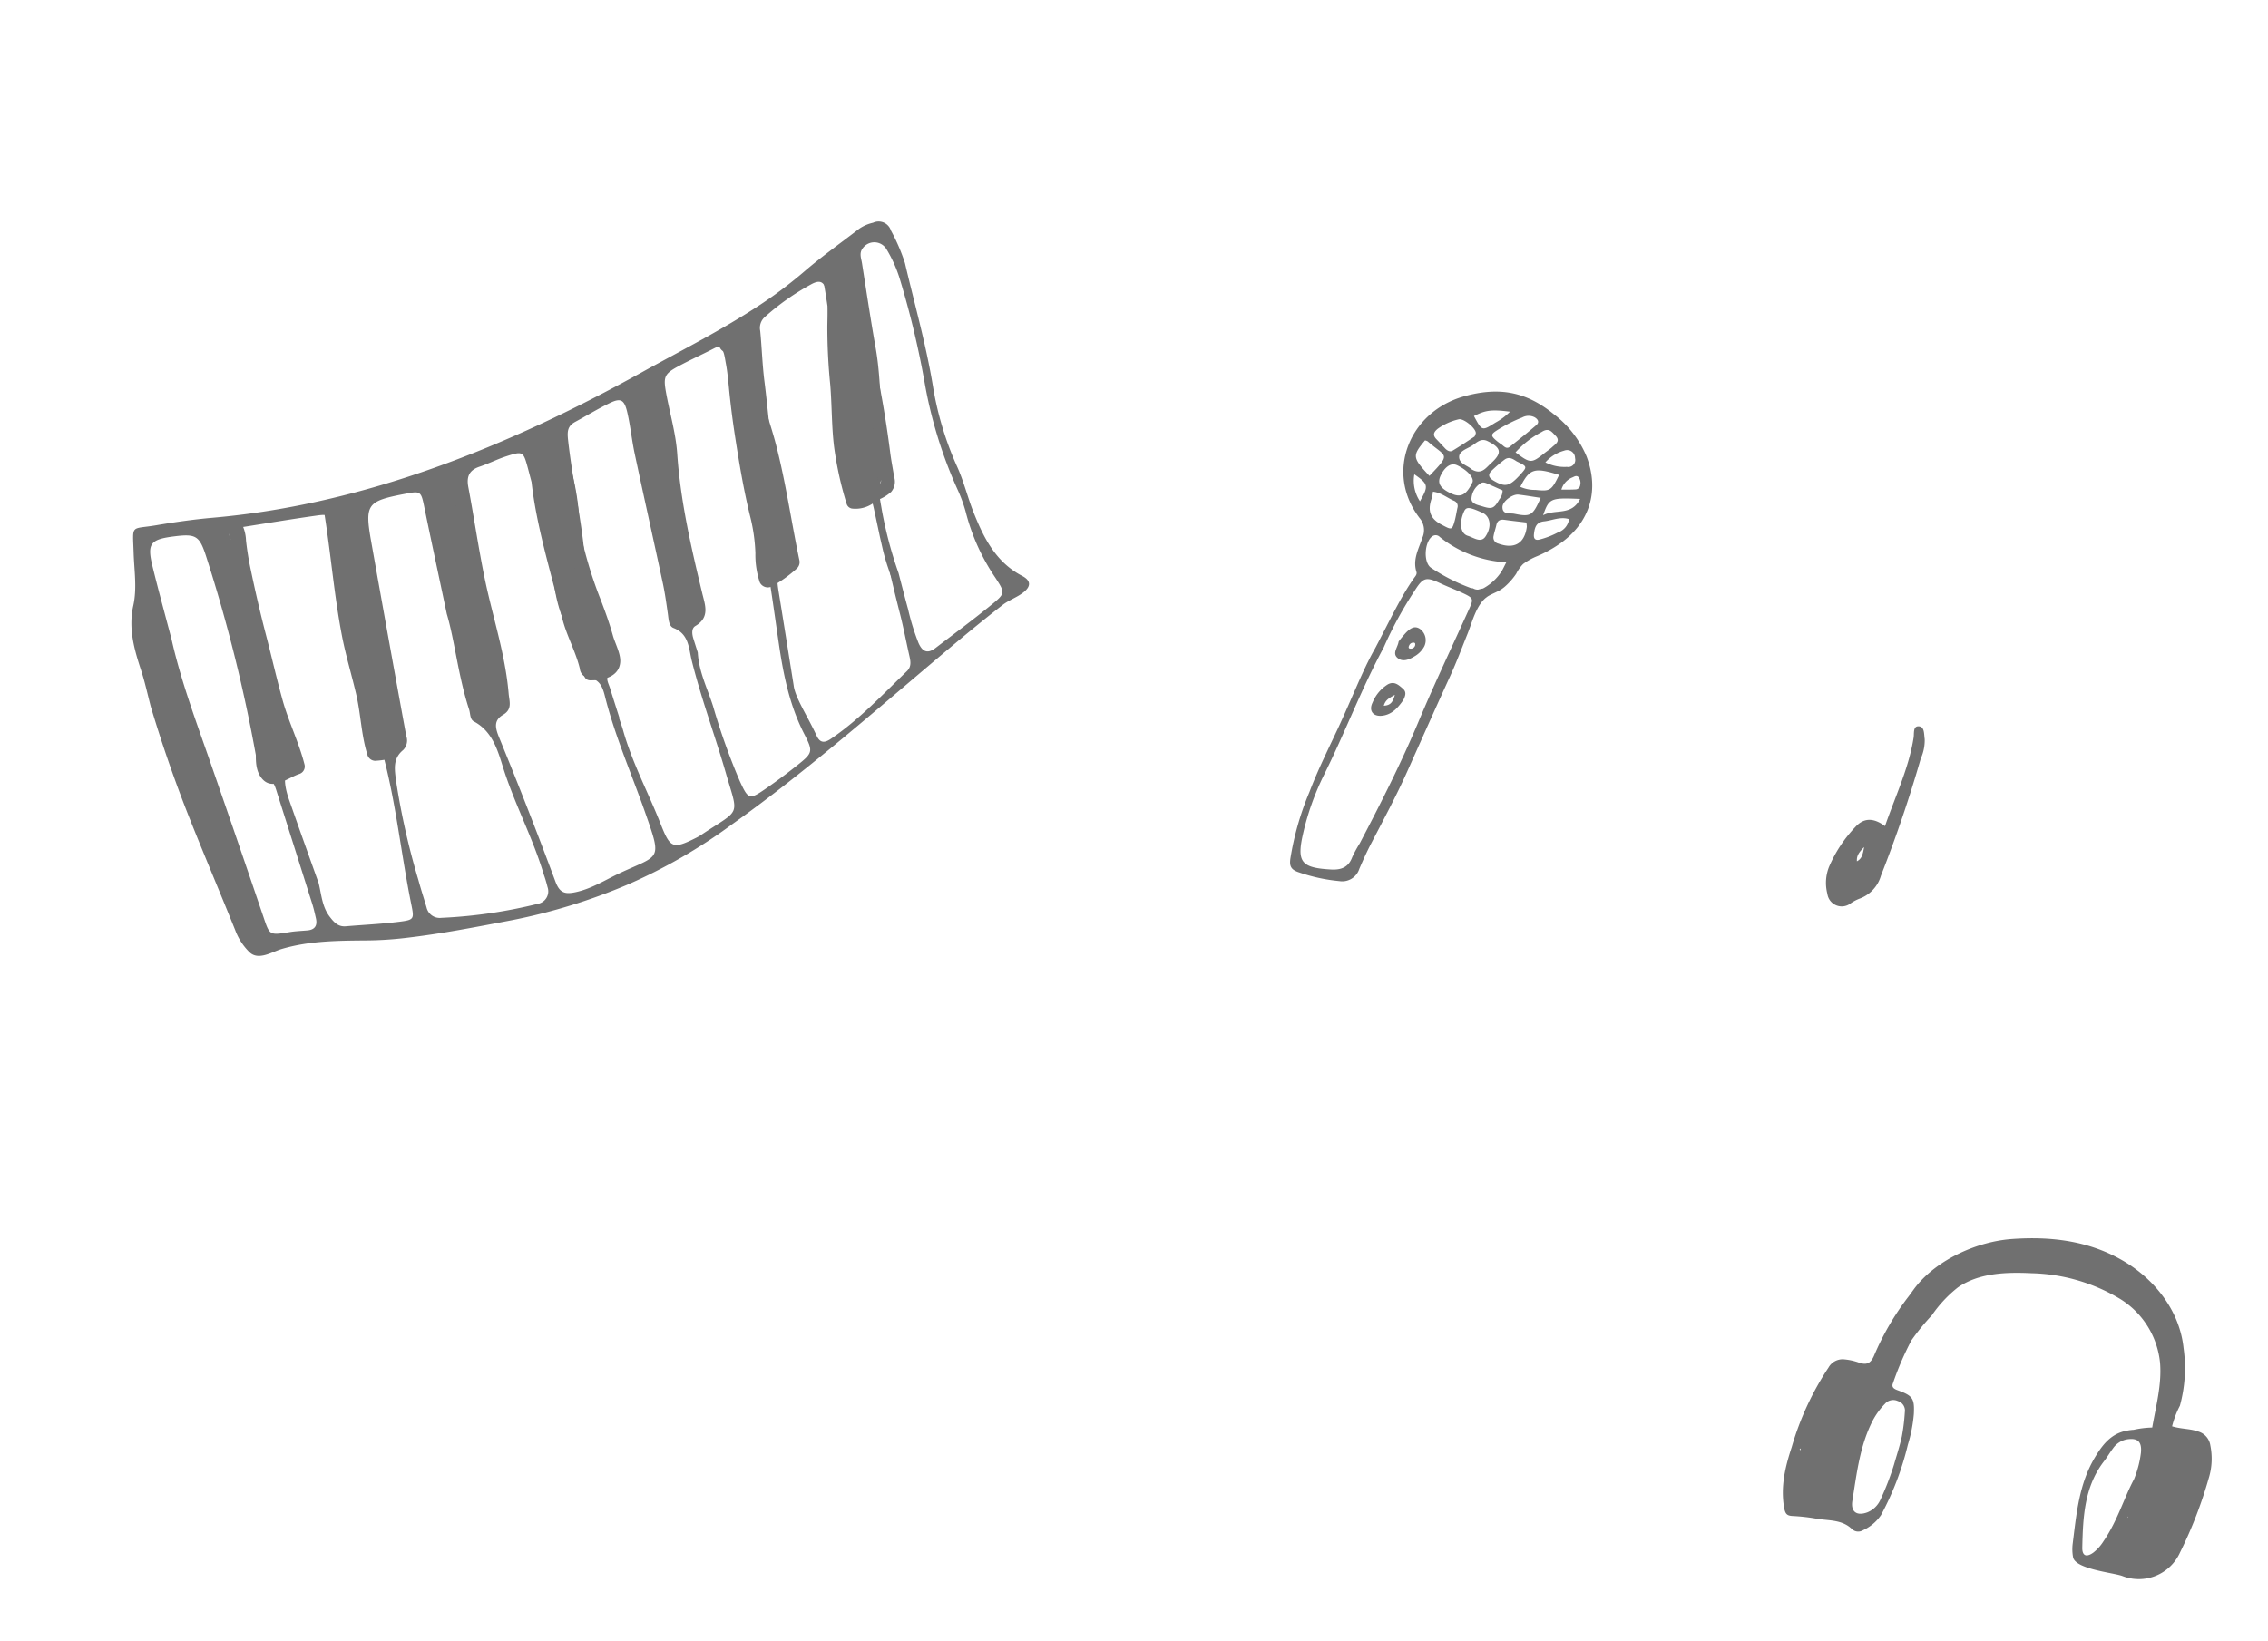 <svg xmlns="http://www.w3.org/2000/svg" width="352.374" height="254.923" viewBox="0 0 352.374 254.923">
  <g id="グループ_1489" data-name="グループ 1489" transform="translate(20.442 -1774.082)">
    <g id="グループ_723" data-name="グループ 723" transform="matrix(0.921, 0.391, -0.391, 0.921, 35.402, 1774.082)">
      <path id="パス_8261" data-name="パス 8261" d="M129.671,42.108c-4.566-.359-7.778-3.084-10.784-6.123-1.771-1.79-3.268-3.831-5.136-5.551a49.868,49.868,0,0,1-8.335-10.02C101.906,14.87,97.8,9.784,93.938,4.5a29.55,29.55,0,0,0-3.977-3.8,2.009,2.009,0,0,0-3.03-.03,6.146,6.146,0,0,0-1.637,1.737c-1.739,3.1-3.617,6.138-5.193,9.322a68.267,68.267,0,0,1-4.283,7.444C71.883,25.125,67.275,30.547,62.9,36.149c-14.549,18.614-31.463,35.6-52.477,46.775-2.6,1.384-5.153,2.924-7.585,4.484C-.609,89.615-.633,88.6,1.259,92.688c1.155,2.5,2.667,4.88,3.168,7.587.664,3.585,2.774,6.188,5.046,8.79,1.279,1.465,2.4,3.068,3.592,4.608q5.825,7.024,12.225,13.518c4.429,4.479,8.964,8.852,13.41,13.314a9.4,9.4,0,0,0,3.373,2.281c1.814.689,3.185-1.408,4.38-2.395,3.541-2.923,7.682-4.674,11.852-6.488a55.425,55.425,0,0,0,5.208-2.628c4.9-2.779,9.544-5.93,14.221-9.056A90.558,90.558,0,0,0,91.906,110.29a83.461,83.461,0,0,0,11.356-15.027c7.985-12.982,14.458-26.821,21.405-40.366q1.918-3.74,3.959-7.416c.6-1.092,1.6-1.967,2.21-3.056C131.619,43.032,131.2,42.229,129.671,42.108ZM49.5,133.893c.662.912.591,1.69-.466,2.256-.809.433-1.647.819-2.421,1.308-2.728,1.721-2.675,1.695-4.683-.557q-8.251-9.249-16.57-18.438c-4.609-5.108-9.385-10.07-13.41-15.672C9.564,99.7,7.135,96.644,4.8,93.518,2.617,90.606,2.831,89.8,6.032,87.935c3.072-1.792,3.649-1.652,6.04,1.152A239.037,239.037,0,0,1,31.1,114.349c.749,1.159,1.5,2.316,3.109,2.453,1,.085,1.578.869,2.177,1.568q5.829,6.8,11.648,13.609C48.56,132.588,49.031,133.243,49.5,133.893ZM92.977,18.642a11.315,11.315,0,0,1,3.914,6C94.685,23.278,94.228,21.2,92.977,18.642ZM57.613,54.847c2.24,2.34,4.407,4.715,5.5,8.112C60.9,61.954,58.166,58.145,57.613,54.847Zm.67,7.634C62,66.8,65.332,71.387,68.93,75.774,66.057,74.439,58.494,65.059,58.283,62.481ZM45.308,67.532c0-.076.375-.28.509-.233a1.551,1.551,0,0,1,1.07,1.985c-.228.036-.342.092-.418.06A1.891,1.891,0,0,1,45.308,67.532Zm16.937,58.523c1.381,2.009,1.433,2.1-.675,3.323-2.377,1.38-4.865,2.57-7.3,3.857-1.076.569-1.967.129-2.9-.4-1.676-.955-2.505-2.648-3.6-4.116-2.789-3.034-5.589-6.057-8.361-9.106-1.528-1.681-3.155-3.243-3.212-5.841-.032-1.48-1.09-2.757-1.97-3.963a83.134,83.134,0,0,0-6.74-8.7c-3.1-3.245-5.445-7.1-7.976-10.789-1.368-1.993-2.54-4.068-4.811-5.246-1.3-.673-1.145-1.563.051-2.309,3.5-2.183,6.985-4.408,10.525-6.533,1.741-1.045,2.255-.835,3.3.882,3.4,5.577,7.06,10.972,10.9,16.259,2.56,3.522,4.83,7.291,7.664,10.585C53.018,110.775,57.193,118.707,62.246,126.056Zm18.47-10.672a1.972,1.972,0,0,1-.384,3,75.979,75.979,0,0,1-12.906,7.838,2.1,2.1,0,0,1-2.769-.591c-.948-1.149-1.927-2.273-2.847-3.443a113.411,113.411,0,0,1-9.217-12.839c-.89-1.53-1.8-2.936-.827-4.786a2.1,2.1,0,0,0-.424-2.221q-8.409-12.76-16.747-25.566c-3.241-4.966-3.112-5.579,1.712-8.831,2.3-1.549,2.268-1.528,3.873.8,2.927,4.24,5.894,8.453,9.557,13.7,2.719,3.279,5.367,8.151,8.992,12.313.447.513.709,1.364,1.411,1.424,3.21.277,5.117,2.628,6.9,4.727C70.9,105.467,75.6,109.2,79.4,113.8A19.04,19.04,0,0,1,80.715,115.384Zm9.488-6.375c-1.681,1.866-3.092,3.973-5.219,5.445-1.358.939-2.2,1.013-3.464-.325q-8.262-8.737-16.81-17.2c-1.155-1.145-1.818-2.1-.794-3.477s.065-2.3-.515-3.4c-2.855-5.4-6.922-9.955-10.37-14.94-2.738-3.959-5.234-8.085-7.906-12.092-.922-1.383-.9-2.477.366-3.6,1.112-.988,2.077-2.143,3.2-3.115,2.031-1.757,2.135-1.717,3.727.3.356.451.7.907,1.446,1.866,3.356,5.981,8.185,11.678,12.671,17.63,1.675,2.223,3.9,3.88,5.544,6.1a1.584,1.584,0,0,0,1.754.814c1.682-.557,2.653.474,3.477,1.568,3.88,5.149,8.58,9.544,12.9,14.289C95.545,104.728,94.8,103.9,90.2,109.009ZM99.654,98.39a8.859,8.859,0,0,1-.6.839c-2.753,3.267-3.153,3.162-6.1.17-3.618-3.676-7.672-6.92-10.919-10.971-.431-.537-.907-1.037-1.362-1.554l.048-.041c-1.045-1.222-2.1-2.44-3.134-3.666-.442-.522-1.153-1.029-1.055-1.717.466-3.3-2.062-5.05-3.857-6.907a54.99,54.99,0,0,1-7.886-10.8c-2.645-4.563-5.669-8.885-8.251-13.483-.667-1.188-.943-1.98-.1-3.041,1.286-1.614,2.485-3.3,3.847-4.848,1.2-1.356,1.824-1.314,2.988.271,1.287,1.754,2.329,3.686,3.579,5.47,3.953,5.64,7.967,11.237,11.927,16.872.923,1.314,1.745,2.7,2.576,4.076.422.7.859,1.671,1.634,1.646,2.6-.085,3.412,1.98,4.6,3.556,3.664,4.871,7.866,9.29,11.7,14.008C103.763,93.773,103.626,92.379,99.654,98.39Zm9.329-15.5q-1.472,2.718-3.136,5.331c-1.57,2.465-1.779,2.445-4.077.355a100,100,0,0,1-8.37-9.093c-1.852-2.158-4.1-4.026-5.44-6.74-.455-.533-.982-1.138-1.5-1.754-.464-.556-.877-1.319-.457-1.887,1.6-2.161.1-3.608-1.036-5.145-4.364-5.89-8.665-11.8-12.008-18.381-1.443-2.838-3.526-5.348-5.286-8.028-1.4-2.133-1.4-2.625.156-4.568,1.289-1.61,2.691-3.128,4.01-4.715,1.033-1.242,1.957-.981,2.756.188,1.228,1.8,2.4,3.634,3.582,5.459C82.112,39.964,85.9,46.1,89.951,52.069c3.184,4.691,6.075,9.584,9.023,14.433,2.573,4.231,5.338,8.264,9.206,11.475C110.516,79.915,110.469,80.151,108.984,82.894Zm-4.564-42.336c3.106,4.964,6.522,9.7,10.072,14.356,1.32,1.729,2.531,3.541,3.8,5.31.541.754,1.12,1.495.688,2.506-2.067,4.847-3.879,9.815-6.759,14.278-.59.915-1.235,1.315-2.205.437-2.536-2.294-5.463-4.2-6.377-5.856-3.192-5.089-5.5-8.785-7.824-12.466-1.14-1.8-2-3.624-1.062-5.806.722-1.681-.265-2.937-1.272-4.009-5.339-5.683-8.565-12.715-12.428-19.335-1.327-2.273-2.427-4.677-3.686-6.992a2.25,2.25,0,0,1-.193-2.25,37.789,37.789,0,0,1,4.682-7.54c.933-1.17,1.7-1.169,2.628.212a71.477,71.477,0,0,1,3.7,6.588c2.031,3.852,4.034,7.72,6.093,11.558a6.844,6.844,0,0,0,1.461,1.893,5.673,5.673,0,0,1,2.2,3.724c.165,1.354,1.02,2.551,2.6,1.754C102.636,37.866,103.564,39.192,104.419,40.559Zm22.625,7.534c-1.708,3.242-3.568,6.4-5.382,9.589-.741,1.3-1.594,1.366-2.716.324a35.922,35.922,0,0,1-3.546-4.2c-1.282-1.618-2.531-3.262-3.565-4.6a63.375,63.375,0,0,1-6.151-7.9c-1.136-1.809-2.6-3.552-1.68-6a2.082,2.082,0,0,0-.487-1.938c-3.637-4.516-5.448-10.082-8.578-14.894C92.5,14.724,90.167,10.911,87.8,7.118c-.413-.661-1.041-1.247-.8-2.172a2.212,2.212,0,0,1,3.491-1.286,20.564,20.564,0,0,1,3.761,3.525,138.071,138.071,0,0,1,9.813,13.3A69.453,69.453,0,0,0,115.124,33.61a22.444,22.444,0,0,1,2.585,2.753,32.363,32.363,0,0,0,8.3,7.663C128.268,45.555,128.343,45.627,127.044,48.092Z" transform="translate(0 0)" fill="#707070"/>
      <path id="パス_8262" data-name="パス 8262" d="M2.867,1.521A10.09,10.09,0,0,0,2.285.555,1.115,1.115,0,0,0,1.581.1,1.172,1.172,0,0,0,.5.167,1.132,1.132,0,0,0,.153,1.7c.093.187.189.373.285.559a6.331,6.331,0,0,0,.472,1.2.9.9,0,0,0,.433.4c.135.215.272.429.416.638.687,1,2.438.313,2-.909-.174-.491-.369-.978-.589-1.453a1.1,1.1,0,0,0-.185-.447C2.949,1.631,2.907,1.577,2.867,1.521Z" transform="translate(44.004 66.216)" fill="#707070"/>
      <path id="パス_8263" data-name="パス 8263" d="M0,.959C.3,4.837,3.235,7.824,5.517,10.736c.834,1.065,2.375-.358,1.547-1.415C5.2,6.947,2.338,4.232,2.1,1.053,2-.279-.1-.388,0,.959Z" transform="translate(58.697 61.246)" fill="#707070"/>
      <path id="パス_8264" data-name="パス 8264" d="M3.123.415A1.071,1.071,0,0,0,1.549.285,1.149,1.149,0,0,0,.227,2.036,23.513,23.513,0,0,1,2.371,5.78a1,1,0,0,0-.326,1.314c.037.066.077.131.114.2a1.039,1.039,0,0,0-.073.347c-.1,2.338,2.048,4.174,3.5,5.871.089.14.18.279.271.418,1.823,3.85,3.786,7.63,7.189,10.3,1.074.844,2.207-.592,1.551-1.608-1.137-1.76-2.393-3.442-3.553-5.186a1.046,1.046,0,0,0-.158-.464c-.594-.979-1.125-2-1.646-3.029A1.274,1.274,0,0,0,9.8,12.487,34.879,34.879,0,0,0,3.123.415Z" transform="translate(54.984 53.091)" fill="#707070"/>
      <path id="パス_8265" data-name="パス 8265" d="M20.481,24.65c-1.2-1.5-2.5-2.912-3.834-4.294a65.132,65.132,0,0,1-7.887-9.662C6.514,7.256,4.449,3.706,1.966.427,1.136-.668-.615.56.22,1.662,4.135,6.829,7.049,12.68,11.179,17.692c1.971,2.392,4.325,4.443,6.368,6.775.949,1.084,1.789,2.258,2.774,3.31.575.614,1.127,1.134.285,1.83a5.32,5.32,0,0,1-1.385.8c-1.273.518-.552,2.53.726,2.01,1.84-.748,3.977-2.255,3.161-4.491C22.674,26.735,21.256,25.621,20.481,24.65Z" transform="translate(54.326 50.827)" fill="#707070"/>
      <path id="パス_8266" data-name="パス 8266" d="M23.386,30.922a9.314,9.314,0,0,1-1,.729c-1.531-2.041-2.675-4.337-4.115-6.446-1.9-2.782-4.1-5.342-6.022-8.112C8.584,11.8,5.659,6,2.234.547,1.383-.806-.644.615.2,1.962c3.43,5.456,6.421,11.194,10.015,16.546,1.753,2.61,3.785,5.025,5.634,7.566s3.158,5.464,5.21,7.881a1.285,1.285,0,0,0,1.723.307,10.665,10.665,0,0,0,2.016-1.31C26.014,31.935,24.609,29.895,23.386,30.922Z" transform="translate(25.861 73.423)" fill="#707070"/>
      <path id="パス_8267" data-name="パス 8267" d="M6.371,6.5A43.981,43.981,0,0,1,3.914,2.6a6.135,6.135,0,0,0-2-2.409C.606-.62-.79,1.342.534,2.162A6.608,6.608,0,0,1,2.377,4.787C3.112,6.1,4.033,7.336,4.892,8.574c1.995,2.874,4.077,5.679,6.209,8.452,1.987,2.584,3.912,5.216,5.923,7.781,1.939,2.475,4.313,4.552,6.311,6.961-.2.234-.39.474-.58.716-.486.616-1.01,1.4-1.552.469-.786-1.342-1.148-2.9-1.806-4.3a1.2,1.2,0,0,0-2.188,1c.9,1.916,1.306,4.807,3.288,5.947,2.389,1.375,3.765-1.593,5.21-2.844a1.223,1.223,0,0,0,.149-1.7c-2.117-2.781-4.8-5.065-6.987-7.8-2.167-2.72-4.2-5.548-6.325-8.305S8.362,9.369,6.371,6.5Z" transform="translate(12.667 81.526)" fill="#707070"/>
      <path id="パス_8268" data-name="パス 8268" d="M8.684,7.953C6.94,5.512,5.507,2.876,3.612.539,2.5-.829.192.677,1.31,2.055l.035.045C-.186,1.972-.58,4.437,1.06,4.839,1.326,4.9,2,6.029,2.232,6.371c.721,1.077,1.341,2.224,1.959,3.361,1.222,2.25,2.483,4.413,3.833,6.59,2.211,3.567,4.431,7.056,6.943,10.421a27.027,27.027,0,0,1,3.04,5.018,13.491,13.491,0,0,0,2.4,3.905,1.385,1.385,0,0,0,1.944-.128,20.7,20.7,0,0,0,2.482-4.053,1.354,1.354,0,0,0-.09-1.358C21.245,25.112,18.1,19.854,14.367,15,12.527,12.6,10.443,10.414,8.684,7.953Zm13.3,23.021c-.229.442-.451.888-.694,1.319-.569-1-.973-2.126-1.47-3.128a32.7,32.7,0,0,0-3.347-5c-2.625-3.493-4.816-7.252-7.138-10.945.781.926,1.57,1.846,2.33,2.787C15.472,20.719,18.552,25.986,21.982,30.974Z" transform="translate(72.162 23.288)" fill="#707070"/>
      <path id="パス_8269" data-name="パス 8269" d="M7.686,4.234c-.876-1.059-2.422.321-1.594,1.39.29.374.576.75.864,1.126,2.75,3.8,4.316,8.4,6.228,12.64.36.8.748,1.583,1.151,2.358q-.151-.235-.306-.467c-1.047-2.071-2.4-4.058-3.606-5.967q-.59-.937-1.176-1.889C8,10.909,6.634,8.445,5.175,6.036,4.287,4.048,3.575,1.963,2.059.343A1.094,1.094,0,0,0,.207.881a1.113,1.113,0,0,0,.006,1.3C1.106,3.5,1.95,4.849,2.777,6.211c.431.946.811,1.917,1.195,2.868A89.753,89.753,0,0,0,7.953,17.3c1.5,2.854,2.7,5.845,4.316,8.641a54.317,54.317,0,0,0,5.266,7.4,1.037,1.037,0,0,0,1.011.341,4.791,4.791,0,0,0,3.066-2.692,6.64,6.64,0,0,0,1.545-2.067,2.431,2.431,0,0,0-.474-2.324c-.694-1.112-1.423-2.174-2.082-3.312A169.28,169.28,0,0,0,8.661,5.512C8.351,5.078,8.03,4.65,7.686,4.234Zm9.225,22.088c.4.688,1.536,1.633,1.553,2.441l-.049.216c-.235-.3-.447-.62-.654-.933a31.418,31.418,0,0,1-1.931-3.581Q16.363,25.4,16.911,26.322Zm.257-4.722c1.249,2.107,2.526,4.176,3.82,6.25.271.435-.031.858-.409,1.214a2.437,2.437,0,0,0-.2-1.294c-.506-1.055-1.3-1.932-1.9-2.938-.828-1.407-1.653-2.813-2.4-4.267-.494-.967-.952-1.955-1.394-2.952Q15.966,19.582,17.167,21.6Z" transform="translate(82.693 9.132)" fill="#707070"/>
      <path id="パス_8270" data-name="パス 8270" d="M6.039,7.61C4.183,5.179,2.554,2.584.7.153c-.282-.37-.91,0-.625.375,1.856,2.432,3.515,5,5.341,7.457,1.736,2.332,3.91,4.279,5.719,6.55.293.368.8-.159.51-.521C9.872,11.791,7.766,9.872,6.039,7.61Z" transform="translate(102.94 39.083)" fill="#707070"/>
    </g>
    <path id="パス_8158" data-name="パス 8158" d="M21.819,2.895C16.886,5,11.946,9.609,10.129,14.71c-.223.626-.384,1.273-.6,1.9A41.665,41.665,0,0,0,7.473,27c-.109,1.385-.666,1.783-1.9,1.779a9.232,9.232,0,0,0-2.2.249,2.507,2.507,0,0,0-1.982,2.018A44.943,44.943,0,0,0,.013,44.6c.043,3.165.338,6.311,1.929,9.223.531.972.886,1.086,1.828.793a30.1,30.1,0,0,1,3.672-.8c1.846-.328,3.663-1.14,5.589-.228a1.414,1.414,0,0,0,1.639-.39,6.777,6.777,0,0,0,1.893-3.147,44.974,44.974,0,0,0,.379-11.691,22.587,22.587,0,0,0-.676-4.816c-.668-2.307-1.086-2.623-3.541-2.661-.576-.009-1.111-.081-1.082-.764a46.959,46.959,0,0,1,.544-7.268,35.658,35.658,0,0,1,1.728-4.7,19.533,19.533,0,0,1,2.418-5.421c2.352-3.194,6.322-4.708,10.13-5.815a27.91,27.91,0,0,1,14.246-.7,13.166,13.166,0,0,1,9.127,7.4c1.364,3.137,1.567,6.54,2.11,9.862a14.725,14.725,0,0,0-2.611,1.27,7,7,0,0,0-.914.451c-2.244,1.226-2.93,3.4-3.4,5.673-.964,4.7.2,9.24,1.15,13.787a6.891,6.891,0,0,0,.709,1.845c.9,1.645,6.531.284,8.134.277a7.024,7.024,0,0,0,7.338-6.4,67.049,67.049,0,0,0,.453-12.363,10.3,10.3,0,0,0-1.414-4.84A2.64,2.64,0,0,0,58.9,21.733c-1.348-.02-2.6.507-4.1.559a14.53,14.53,0,0,1,.106-3.417,22.048,22.048,0,0,0-2.375-8.641C50.038,4.86,44.614,1.45,38.884.4,32.978-.689,27.3.557,21.819,2.895ZM1.274,44.409a.3.3,0,0,0,.141-.077c0,.119-.009.235-.013.356C1.357,44.6,1.314,44.506,1.274,44.409Zm12-11.952a1.54,1.54,0,0,1,1.579,1.286,30.713,30.713,0,0,1,.786,3.681c.189,1.612.2,3.244.276,4.549a43.344,43.344,0,0,1-.217,5.854,3.778,3.778,0,0,1-1.267,2.5c-1.361,1.118-2.5.8-2.8-.921-.727-4.208-1.687-8.4-1.078-12.736a11.18,11.18,0,0,1,.956-3.153A1.7,1.7,0,0,1,13.273,32.457ZM52.873,38c0-.036-.007-.072-.011-.108a.241.241,0,0,0-.012-.082l0-.022.065.009C52.9,37.869,52.886,37.937,52.873,38ZM49.61,44.844c-.753,1.042-1.461,1.035-1.863-.223-1.435-4.493-2.78-9.024-1.162-13.79.259-.763.412-1.56.662-2.327a3.347,3.347,0,0,1,1.608-2.024c1.5-.782,2.3-.39,2.706,1.256a16.035,16.035,0,0,1,.329,4.238c-.521,3.2-.322,7-1.342,10.65A6.777,6.777,0,0,1,49.61,44.844Z" transform="matrix(0.946, 0.326, -0.326, 0.946, 272.457, 1956.748)" fill="#707070"/>
    <path id="パス_8090" data-name="パス 8090" d="M3663.579,2003.965a6.7,6.7,0,0,1,1.369-.717,5.358,5.358,0,0,0,3.318-3.567q3.532-8.955,6.187-18.2a6.9,6.9,0,0,0,.612-3.007c-.122-.776,0-1.925-.893-2-.952-.079-.726,1.089-.828,1.744-.733,4.71-2.783,8.97-4.449,13.761-1.808-1.338-3.312-1.288-4.6.131a20.82,20.82,0,0,0-4.116,6.254,6.755,6.755,0,0,0-.239,4.127A2.254,2.254,0,0,0,3663.579,2003.965Zm2.077-8.725c-.222,1.163-.338,1.791-1.124,2.209C3664.471,1996.611,3664.819,1996.078,3665.656,1995.24Z" transform="translate(-3396.469 -89.537)" fill="#707070"/>
    <g id="グループ_1189" data-name="グループ 1189" transform="matrix(0.891, 0.454, -0.454, 0.891, 205.125, 1829.877)">
      <path id="パス_8197" data-name="パス 8197" d="M3.232.207C2.389,0,1.5-.279.838.66A5.917,5.917,0,0,0,0,4.254C.009,5.674,1.06,6.2,2.255,5.415c1.276-.841,1.619-2.2,1.829-3.671C4.06,1.127,4.049.41,3.232.207ZM1.777,3.91c-.172-.886.164-1.409.767-2.279C2.783,2.784,2.687,3.388,1.777,3.91Z" transform="translate(13.256 48.875)" fill="#707070"/>
      <path id="パス_8198" data-name="パス 8198" d="M2.076.015C1.05-.119.683.659.419,1.43A16.079,16.079,0,0,0,0,3.265c.3.883-.086,2.071.977,2.342C2.015,5.872,2.726,5.034,3.24,4.2a3.937,3.937,0,0,0,.654-2.064A2.182,2.182,0,0,0,2.076.015Zm-.04,3.441c-.25.056-.3-.2-.3-.407a.694.694,0,0,1,.4-.681c.28-.133.359.07.423.281A.7.7,0,0,1,2.036,3.456Z" transform="translate(12.56 39.589)" fill="#707070"/>
      <path id="パス_8199" data-name="パス 8199" d="M25.493,3.95A16.075,16.075,0,0,0,17.975.427C12.5-.759,8.422.527,4.321,4.293c-6.5,5.973-5.641,16.126,2.418,19.982a2.9,2.9,0,0,1,1.786,2.508c.272,1.785.159,3.72,1.585,5.171.286.292.155.694.1,1.057-.515,3.676-.349,7.376-.424,12.475-.2,3.7.344,8.783.51,13.877.116,3.543.149,7.092.533,10.619a44.879,44.879,0,0,0,2.08,10.625c.354.974.775,1.394,1.927,1.264a26.862,26.862,0,0,0,6.41-1.664,2.79,2.79,0,0,0,1.909-3.114c-.1-1.463-.165-2.938-.152-4.418.039-4.2.126-8.408-.091-12.613q-.276-5.34-.537-10.682-.127-2.671-.241-5.342c-.1-2.394-.369-4.775-.584-7.16-.163-1.813-.792-4.44,0-6.231l.008.006a2.768,2.768,0,0,1,.115-.257c.048-.088.1-.175.152-.258.07-.1.141-.2.213-.3l.027-.036c.2-.269.407-.523.6-.783l0,0h0a5.179,5.179,0,0,0,.732-1.268,10.367,10.367,0,0,0,.658-2.574,5.942,5.942,0,0,1,.27-1.834,9.725,9.725,0,0,1,1.388-2.071,19.308,19.308,0,0,0,2.345-3.489C30.617,12.856,29.732,7.768,25.493,3.95Zm-.511,3.989c.237-.249.409-.689.87-.538a1.442,1.442,0,0,1,.809.989.744.744,0,0,1-.372.941c-.559.335-1.152.616-1.913,1.015A2.939,2.939,0,0,1,24.982,7.938Zm2.639,2.372c.026,3.013-2.715,3.075-3.969,4.868C23.278,12.4,23.429,12.22,27.621,10.31ZM24.043,5.015A1.094,1.094,0,0,1,23.538,6.8a6.532,6.532,0,0,1-3.3.9A5.937,5.937,0,0,1,22,4.762,1.234,1.234,0,0,1,24.043,5.015ZM12.7,15.251c.21-.471.67-.507,1.119-.528.8-.038,1.6-.081,2.466-.125a2.146,2.146,0,0,1,.192,1.448c-.084,1.65-.288,1.919-1.841,2.184-.7.119-1.651.438-2.05-.244A3.033,3.033,0,0,1,12.7,15.251Zm-2.25-1.392c-.7-.246-2.032.151-2.538-.834-.4-.773.458-1.615.918-2.338.48-.754.674-1.84,1.911-1.854,2.418-.028,2.885.611,2,2.911C12.375,12.719,12.263,14.014,10.453,13.859ZM15.1,19.116c1.281-.058,2.3,1.2,2.077,3.075-.153,1.279-1.582.982-2.482,1.146-1.206.22-2.155-1.175-2.252-3.094C12.4,19.408,12.849,19.217,15.1,19.116Zm-.759-5.237c-.869-.055-1.242-.411-.956-1.242a21.3,21.3,0,0,1,1-2.427c.406-.832,1.2-.681,1.825-.627,1.853-.036,1.854-.034,1.4,1.643C16.96,13.594,16.413,14.011,14.338,13.879Zm4.448.18c1.077-.4,2.176-.738,3.3-1.113.162,3.025-.013,3.359-2.532,4.061-.663.185-1.55,1-2.108-.087C17.036,16.124,17.922,14.379,18.786,14.059Zm1.989-1.835a5.476,5.476,0,0,1-2.286.63c0-3.181.537-3.714,4.532-4.39C23.066,11.205,22.97,11.368,20.775,12.224Zm-2.117,6.3c1.031-.353,2.049-.743,3.183-1.159a3.948,3.948,0,0,1,.369.563c.877,2.462-.127,4.012-2.776,4.337a.968.968,0,0,1-1.177-.72c-.171-.557-.24-1.145-.386-1.71C17.686,19.119,18,18.751,18.658,18.528Zm1.1-15.233c1.11.378.579,1.157.339,1.814-.176.481-.445.927-.656,1.4C18.4,8.834,18.221,8.924,15.4,8.416a14.584,14.584,0,0,1,2.183-4.669C18.251,2.583,18.985,3.03,19.762,3.294Zm-4.213-1.08c.63.035,1.066.329.805.972-.665,1.641-1.408,3.25-2.14,4.863-.244.538-.713.4-1.151.294-.364-.06-.733-.1-1.092-.185-1.178-.275-1.29-.465-.71-1.46a23,23,0,0,1,2.6-3.577A2.052,2.052,0,0,1,15.549,2.214Zm-3.78.962A9.866,9.866,0,0,1,10.5,5.743c-1.246,2.095-1.243,2.1-3.418.578C8.273,4.684,9.035,4.16,11.769,3.176ZM5.616,21.932a5.738,5.738,0,0,1-2.678-3.337C5.578,18.961,5.746,19.17,5.616,21.932Zm-.478-4.18c-3.684-1.354-3.8-1.535-3.118-4.6a1.147,1.147,0,0,1,.427-.063C6.194,14.032,6.569,12.995,5.138,17.752Zm.225-4.916c-.622-.223-1.24-.454-1.865-.67-.868-.3-.838-.858-.514-1.57a9.108,9.108,0,0,1,2.2-2.728c.572-.547,3.039.009,3.365.691a2.176,2.176,0,0,1,.064.556c-.636,1.1-1.3,2.326-2.042,3.5C6.314,13.02,5.81,13,5.363,12.835Zm2.863,1.487c1.773-.061,3.31.548,3.323,1.318.035,2.208-.539,2.976-2.251,3.014-1.883.041-2.622-.473-2.632-1.828C6.654,15.286,7.234,14.356,8.226,14.322Zm-1.2,6.259a6.43,6.43,0,0,0-.291-.9c1.266-.452,2.441-.131,3.581-.221a.883.883,0,0,1,.957.743c.171.641.384,1.274.522,1.922.348,1.632.17,1.533-1.509,1.521C8.053,23.624,7.255,22.514,7.022,20.58Zm2.864,5.192a.877.877,0,0,1,.987-.3,18.007,18.007,0,0,0,11-1.177c0,.528.013,1.041-.011,1.557a7.928,7.928,0,0,1-1.353,3.69q-.312.254-.614.522a1.424,1.424,0,0,1-.727.179.435.435,0,0,0-.3.1,29.308,29.308,0,0,1-7.03.013C10.317,30.167,9.006,27,9.886,25.773ZM21.417,73.547a19.209,19.209,0,0,0-.068,2.432c.2,1.692-.626,2.577-2.08,3.216-4.22,1.856-5.274,1.4-6.38-2.989a41.148,41.148,0,0,1-1.252-9.643c-.066-7.243-.894-14.455-.723-21.837a59.416,59.416,0,0,1,.281-10.032c.221-2.469.6-2.761,3-2.841,1.326-.044,2.648-.2,3.974-.239,1.674-.044,1.775.085,1.85,1.678.3,6.409.47,12.828.943,19.224C21.482,59.525,21.5,66.532,21.417,73.547Zm5.5-57.034a12.413,12.413,0,0,1-2.041,2.278c-.549.482-.916.271-1.148-.332-.358-.931-.576-1.814.486-2.5s1.882-1.833,3.307-2.076A2.571,2.571,0,0,1,26.921,16.513Z" fill="#707070"/>
    </g>
  </g>
</svg>
